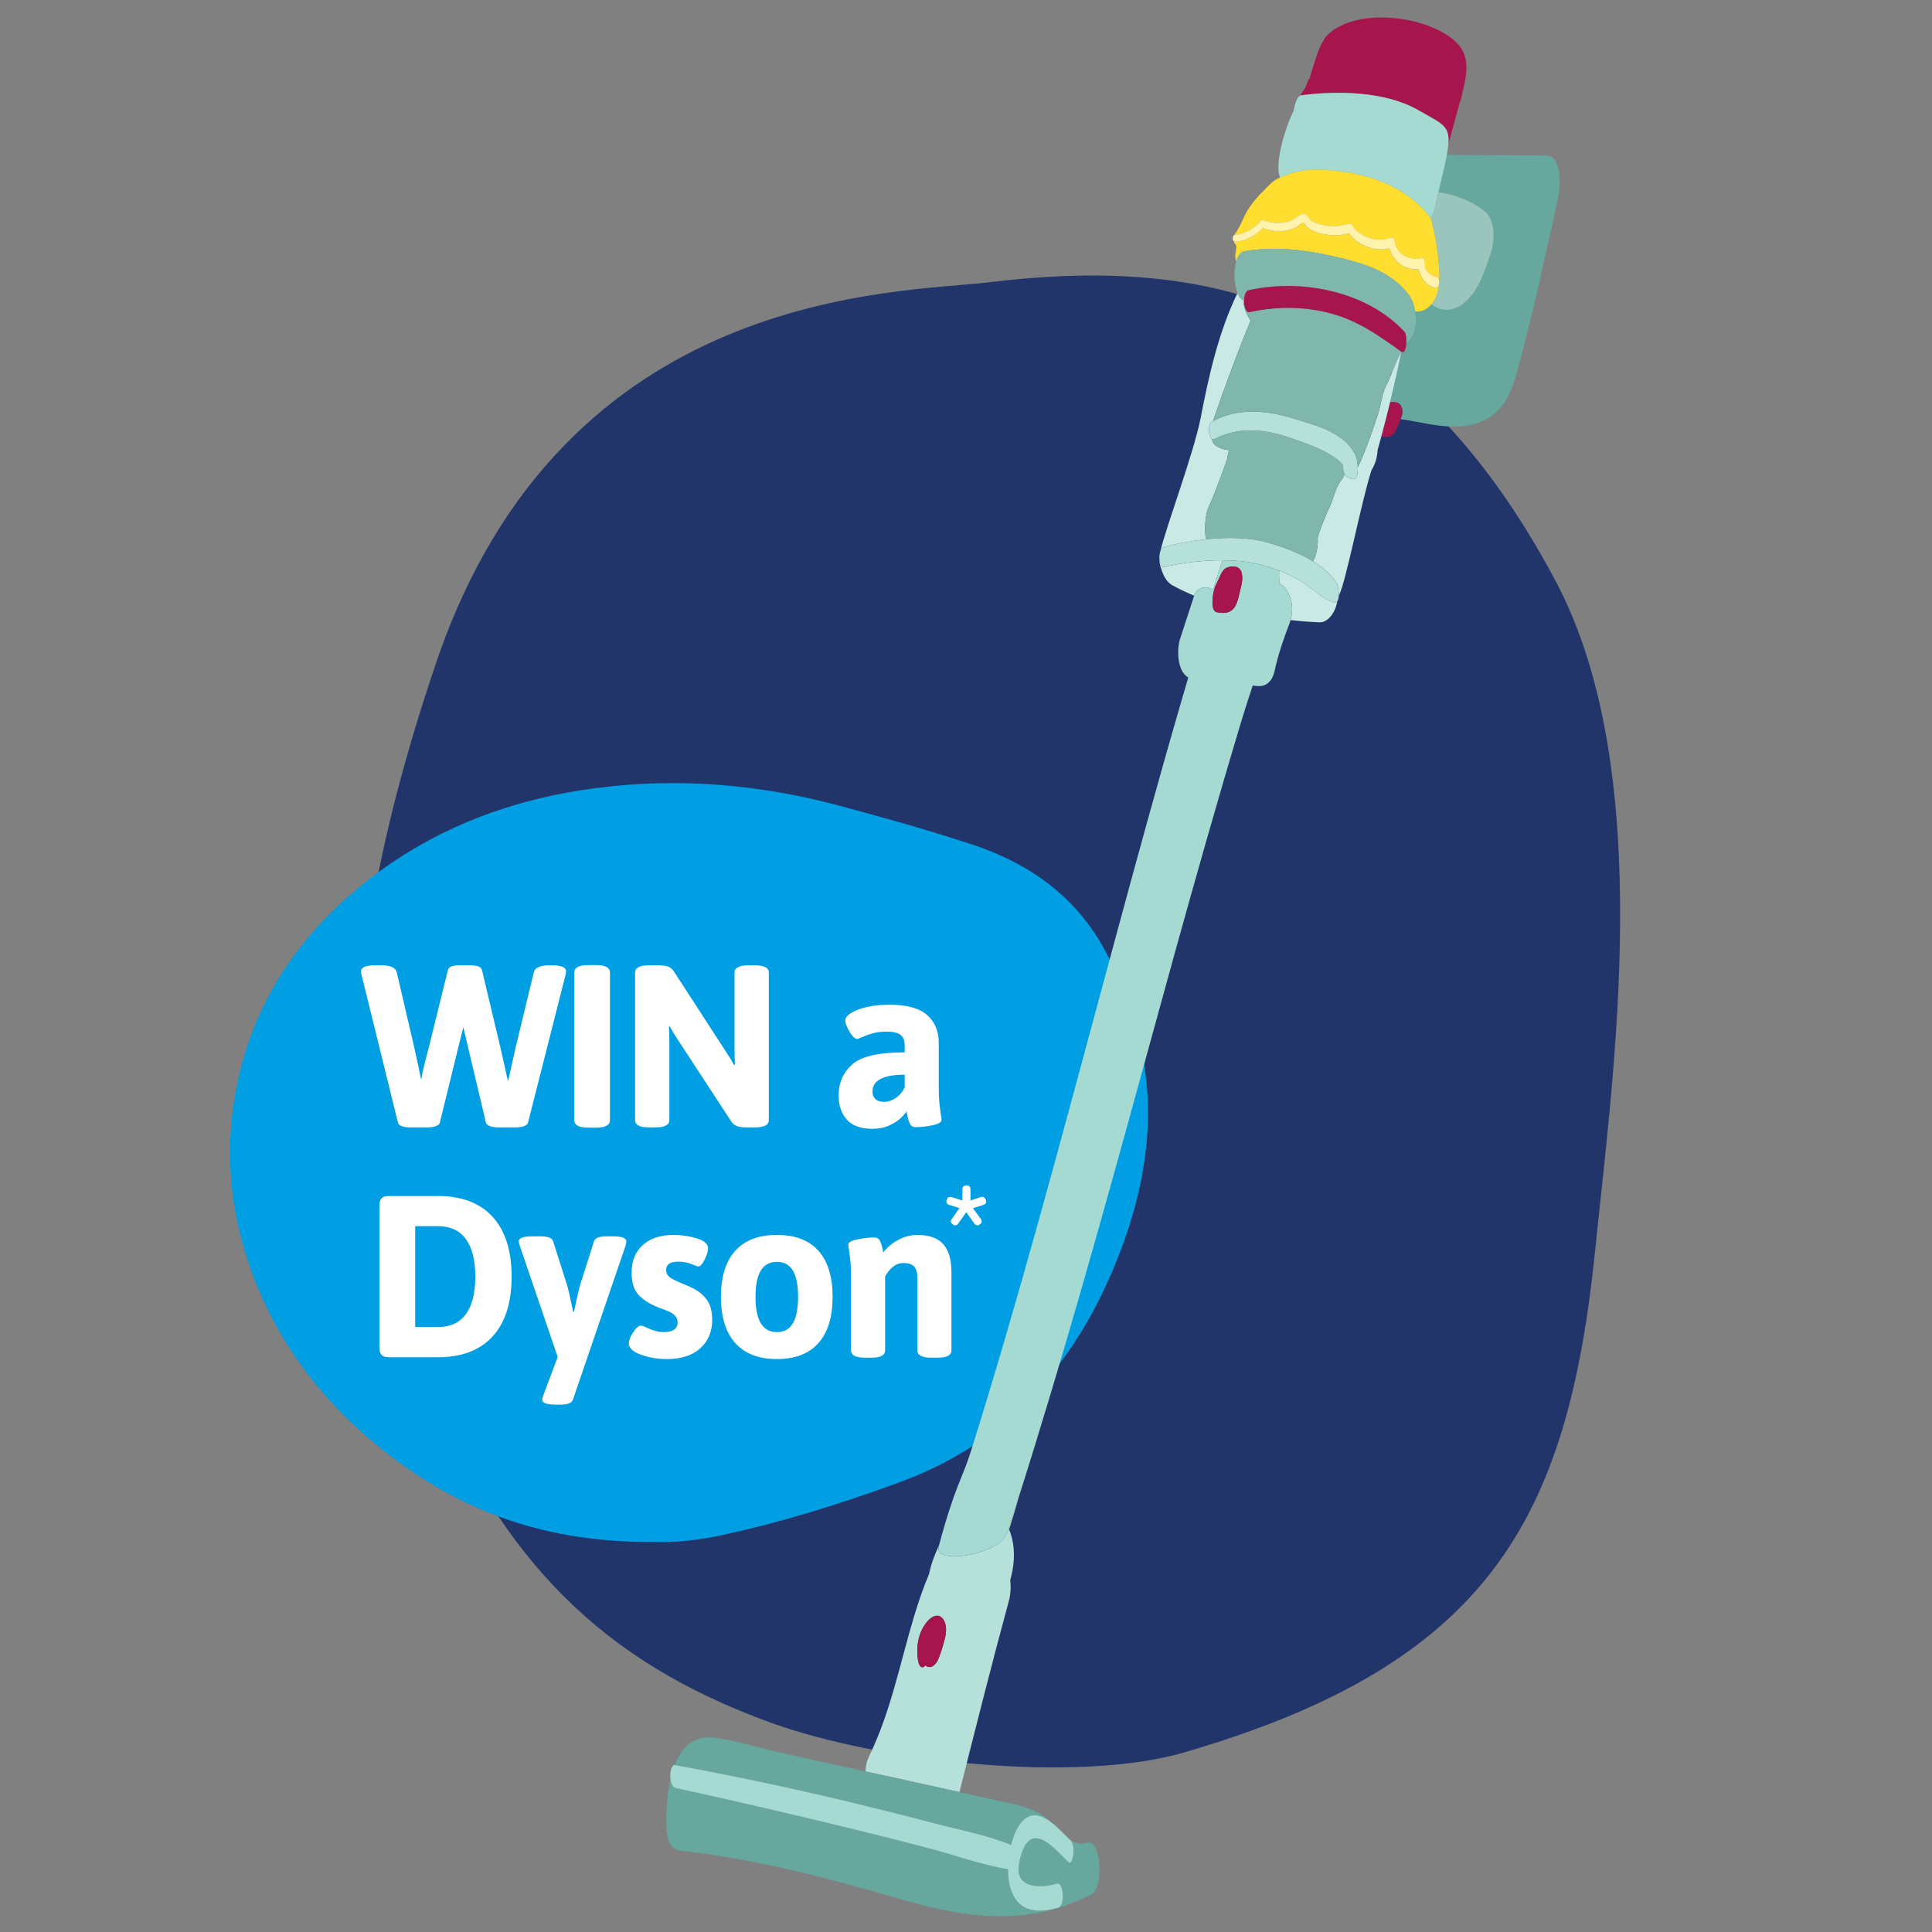 <svg version="1.1" xmlns="http://www.w3.org/2000/svg" xmlns:xlink="http://www.w3.org/1999/xlink" x="0px" y="0px"
	 viewBox="0 0 1000 1000" style="enable-background:new 0 0 1000 1000;" xml:space="preserve">
<rect x="0" y="0" width="1000" height="1000" fill="#808080" stroke="none"/>
<style type="text/css">
	.st0{fill:#22356B;}
	.st1{fill:#FFFFFF;}
	.st2{fill:#009EE3;}
	.st3{clip-path:url(#SVGID_00000119103067865001699490000007387332166576825270_);fill:#66A89D;}
	.st4{clip-path:url(#SVGID_00000119103067865001699490000007387332166576825270_);fill:#99C5BD;}
	.st5{clip-path:url(#SVGID_00000119103067865001699490000007387332166576825270_);fill:#A6164C;}
	.st6{clip-path:url(#SVGID_00000119103067865001699490000007387332166576825270_);fill:#A4DAD2;}
	.st7{clip-path:url(#SVGID_00000119103067865001699490000007387332166576825270_);fill:#FFDE2F;}
	.st8{clip-path:url(#SVGID_00000119103067865001699490000007387332166576825270_);fill:#FFF2AC;}
	.st9{clip-path:url(#SVGID_00000119103067865001699490000007387332166576825270_);fill:#C8E9E4;}
	.st10{clip-path:url(#SVGID_00000119103067865001699490000007387332166576825270_);fill:#B6E1DB;}
	.st11{clip-path:url(#SVGID_00000119103067865001699490000007387332166576825270_);fill:#80B7AD;}
	.st12{clip-path:url(#SVGID_00000066483581393375507450000003513470632165529750_);fill:#66A89D;}
	.st13{clip-path:url(#SVGID_00000066483581393375507450000003513470632165529750_);fill:#99C5BD;}
	.st14{clip-path:url(#SVGID_00000066483581393375507450000003513470632165529750_);fill:#A6164C;}
	.st15{clip-path:url(#SVGID_00000066483581393375507450000003513470632165529750_);fill:#A4DAD2;}
	.st16{clip-path:url(#SVGID_00000066483581393375507450000003513470632165529750_);fill:#FFDE2F;}
	.st17{clip-path:url(#SVGID_00000066483581393375507450000003513470632165529750_);fill:#FFF2AC;}
	.st18{clip-path:url(#SVGID_00000066483581393375507450000003513470632165529750_);fill:#C8E9E4;}
	.st19{clip-path:url(#SVGID_00000066483581393375507450000003513470632165529750_);fill:#B6E1DB;}
	.st20{clip-path:url(#SVGID_00000066483581393375507450000003513470632165529750_);fill:#80B7AD;}
</style>
<path class="st0" d="M225.91,342.57c-65.94,194.07-40.46,289.73-3.1,376.42c38.27,88.76,88,140.61,175.67,172.5
	c57.84,21.04,159.49,31.56,214.35,15.59c158.03-45.99,198.76-120.81,212.91-260.74c9.08-89.71,31.96-246.6-20.46-345.42
	C724.16,148,615.36,133.59,511.88,146.11C464.98,151.78,291.85,148.5,225.91,342.57"/>
<path class="st2" d="M338.52,798.12c-55.54,0.47-98-15.66-134.51-43.04c-40.23-30.17-66.16-67.59-78.38-111.26
	c-6.96-24.87-8.42-50.05-4.22-75.44c7.42-44.82,30.41-83.04,70.58-113.99c33.41-25.75,73.09-41.1,118.15-46.7
	c42.25-5.25,83.73-1.56,124.23,9.32c23.12,6.21,46.15,12.62,68.76,20.09c33.24,10.98,56.15,29.98,70.06,57.21
	c15.42,30.2,23.08,61.45,20.56,94.1c-2.08,27.01-10.16,53.07-21.94,78.33c-10.14,21.74-23.5,41.94-41.56,59.98
	c-17.73,17.72-39.31,31.24-64.67,40.52c-30.56,11.18-61.76,21-94.22,27.84C358.95,797.7,346.21,798.49,338.52,798.12"/>
<g>
	<path class="st1" d="M205.96,581.04l-18.83-76.51c-0.16-0.48-0.24-1.07-0.24-1.79c0-2.07,2.46-3.1,7.39-3.1h3.1
		c4.77,0,7.43,1.23,7.99,3.69l8.94,38.38l2.38,10.85c0.24,1.35,0.67,3.46,1.31,6.32c0.4-2.46,0.93-5.02,1.61-7.69
		c0.67-2.66,1.13-4.43,1.37-5.3c0.16-0.72,0.34-1.43,0.54-2.15c0.2-0.71,0.38-1.39,0.54-2.03l9.77-39.57
		c0.24-0.95,0.89-1.61,1.97-1.97c1.07-0.36,2.6-0.54,4.59-0.54h4.53c1.98,0,3.52,0.18,4.59,0.54c1.07,0.36,1.73,1.01,1.97,1.97
		l9.41,39.57c1.35,5.8,2.7,11.8,4.05,18l2.38-10.49l1.67-7.51l9.3-38.38c0.55-2.46,3.22-3.69,7.99-3.69h1.31
		c4.92,0,7.39,1.03,7.39,3.1c0,0.71-0.08,1.31-0.24,1.79l-19.43,76.51c-0.16,0.79-0.85,1.41-2.08,1.85
		c-1.23,0.44-2.72,0.66-4.47,0.66h-8.7c-1.75,0-3.24-0.22-4.47-0.66c-1.23-0.44-1.93-1.05-2.09-1.85l-9.77-41.24l-1.91-8.1
		l-2.03,8.1l-10.13,41.24c-0.16,0.79-0.85,1.41-2.09,1.85c-1.23,0.44-2.72,0.66-4.47,0.66h-8.58
		C208.62,583.54,206.44,582.71,205.96,581.04z"/>
	<path class="st1" d="M297.25,579.73v-76.27c0-2.62,2.38-3.93,7.15-3.93h4.17c4.77,0,7.15,1.31,7.15,3.93v76.27
		c0,2.62-2.38,3.93-7.15,3.93h-4.17C299.63,583.66,297.25,582.35,297.25,579.73z"/>
	<path class="st1" d="M328.71,579.73v-76.27c0-2.54,2.38-3.81,7.15-3.81h5.12c1.91,0,3.5,0.22,4.77,0.66
		c1.27,0.44,2.3,1.29,3.1,2.56l26.81,41.35c1.59,2.31,3.02,4.65,4.29,7.03l0.48-0.12c-0.16-1.83-0.24-4.53-0.24-8.1v-39.57
		c0-2.54,2.38-3.81,7.15-3.81h3.46c4.77,0,7.15,1.27,7.15,3.81v76.27c0,2.54-2.38,3.81-7.15,3.81h-4.53c-1.91,0-3.5-0.22-4.77-0.66
		c-1.27-0.44-2.3-1.29-3.1-2.56L351,538.38c-1.59-2.3-3.02-4.65-4.29-7.03l-0.48,0.12c0.16,1.83,0.24,4.53,0.24,8.1v40.16
		c0,2.54-2.38,3.81-7.15,3.81h-3.46C331.1,583.54,328.71,582.27,328.71,579.73z"/>
	<path class="st1" d="M438.29,579.49c-2.82-3.18-4.23-7.39-4.23-12.63c0-6.36,2.32-11.64,6.97-15.85
		c4.65-4.21,13.72-6.32,27.23-6.32v-3.93c0-2.3-0.74-4.01-2.21-5.12c-1.47-1.11-3.83-1.67-7.09-1.67c-2.7,0-5.07,0.28-7.09,0.83
		c-2.03,0.56-3.83,1.19-5.42,1.91c-1.59,0.71-2.5,1.07-2.74,1.07c-0.8,0-1.67-0.6-2.62-1.79c-0.95-1.19-1.79-2.56-2.5-4.11
		c-0.71-1.55-1.07-2.76-1.07-3.63c0-1.35,0.99-2.66,2.98-3.93c1.98-1.27,4.73-2.3,8.22-3.1c3.5-0.79,7.35-1.19,11.56-1.19
		c8.98,0,15.49,1.77,19.54,5.3c4.05,3.54,6.08,8.4,6.08,14.6v22.41c0,3.66,0.1,6.44,0.3,8.34c0.2,1.91,0.46,4.01,0.77,6.32
		c0.24,1.03,0.36,1.91,0.36,2.62c0,1.27-1.61,2.22-4.83,2.86c-3.22,0.64-6.06,0.95-8.52,0.95c-1.43,0-2.42-0.58-2.98-1.73
		c-0.56-1.15-0.97-2.4-1.25-3.75c-0.28-1.35-0.46-2.26-0.54-2.74c-0.48,0.88-1.43,2.01-2.86,3.4c-1.43,1.39-3.42,2.68-5.96,3.87
		c-2.54,1.19-5.44,1.79-8.7,1.79C445.58,584.26,441.11,582.67,438.29,579.49z M463.86,568.17c1.98-1.43,3.46-3.22,4.41-5.36v-6.55
		c-11.12,0-16.68,2.94-16.68,8.82c0,1.59,0.52,2.86,1.55,3.81c1.03,0.95,2.5,1.43,4.41,1.43
		C459.77,570.32,461.87,569.6,463.86,568.17z"/>
	<path class="st1" d="M197.56,701.35c-0.76-0.75-1.13-1.97-1.13-3.64v-73.89c0-1.67,0.38-2.88,1.13-3.63
		c0.75-0.75,1.97-1.13,3.63-1.13h25.5c12.31,0,21.75,3.6,28.3,10.79c6.55,7.19,9.83,17.5,9.83,30.93c0,13.43-3.28,23.74-9.83,30.93
		c-6.55,7.19-15.99,10.79-28.3,10.79h-25.5C199.52,702.48,198.31,702.11,197.56,701.35z M226.7,686.87c6.36,0,11.16-2.22,14.42-6.67
		c3.26-4.45,4.89-10.92,4.89-19.43c0-8.5-1.63-14.98-4.89-19.43c-3.26-4.45-8.06-6.67-14.42-6.67h-11.8v52.2H226.7z"/>
	<path class="st1" d="M324.18,642.54c0,0.56-0.12,1.27-0.36,2.15l-27.29,79.85c-0.56,1.67-2.78,2.5-6.67,2.5h-2.03
		c-4.77,0-7.15-0.83-7.15-2.5c0-0.71,0.16-1.43,0.48-2.14l7.51-20.02L269,644.68c-0.32-1.11-0.48-1.83-0.48-2.15
		c0-1.75,2.42-2.62,7.27-2.62h3.81c3.89,0,6.12,0.83,6.67,2.5l7.03,22.05c0.72,2.22,1.83,7.03,3.34,14.42h0.48
		c1.59-7.63,2.7-12.43,3.34-14.42l7.03-22.05c0.55-1.67,2.78-2.5,6.67-2.5h2.86C321.8,639.92,324.18,640.79,324.18,642.54z"/>
	<path class="st1" d="M331.69,701.17c-4.13-1.51-6.2-3.46-6.2-5.84c0-1.59,0.75-3.52,2.26-5.78c1.51-2.26,2.86-3.4,4.05-3.4
		c0.63,0,1.51,0.32,2.62,0.95c1.67,0.71,3.2,1.29,4.59,1.73c1.39,0.44,3,0.66,4.83,0.66c2.22,0,3.93-0.44,5.12-1.31
		c1.19-0.87,1.79-2.1,1.79-3.69c0-1.43-0.44-2.58-1.31-3.46c-0.88-0.87-1.83-1.55-2.86-2.03c-1.03-0.48-3.06-1.27-6.08-2.38
		c-4.05-1.59-7.33-3.65-9.83-6.2c-2.5-2.54-3.75-6.44-3.75-11.68c0-6.12,1.95-10.91,5.84-14.36c3.89-3.46,9.18-5.18,15.85-5.18
		c4.21,0,8.24,0.6,12.1,1.79c3.85,1.19,5.78,2.9,5.78,5.12c0,1.51-0.6,3.46-1.79,5.84c-1.19,2.38-2.3,3.58-3.34,3.58
		c-0.32,0-1.47-0.42-3.46-1.25c-1.99-0.83-4.25-1.25-6.79-1.25c-4.21,0-6.32,1.39-6.32,4.17c0,1.75,0.7,3.1,2.09,4.05
		c1.39,0.95,3.55,2.03,6.5,3.22c0.48,0.24,1.23,0.56,2.26,0.95c1.03,0.4,1.91,0.79,2.62,1.19c3.18,1.51,5.7,3.56,7.57,6.14
		c1.87,2.58,2.8,6.02,2.8,10.31c0,6.2-2.07,11.14-6.2,14.84c-4.13,3.7-9.85,5.54-17.16,5.54
		C340.35,703.44,335.82,702.68,331.69,701.17z"/>
	<path class="st1" d="M380.55,695.16c-4.93-5.52-7.39-13.49-7.39-23.9c0-10.41,2.46-18.35,7.39-23.84
		c4.92-5.48,12.12-8.22,21.57-8.22s16.63,2.74,21.51,8.22c4.89,5.48,7.33,13.43,7.33,23.84c0,10.41-2.44,18.37-7.33,23.9
		c-4.89,5.52-12.06,8.28-21.51,8.28S385.48,700.68,380.55,695.16z M410.41,684.91c1.79-3.06,2.68-7.61,2.68-13.65
		c0-6.04-0.89-10.57-2.68-13.59c-1.79-3.02-4.55-4.53-8.28-4.53s-6.52,1.51-8.34,4.53c-1.83,3.02-2.74,7.55-2.74,13.59
		c0,12.16,3.69,18.23,11.08,18.23C405.86,689.49,408.62,687.96,410.41,684.91z"/>
	<path class="st1" d="M440.5,698.91v-37.78c0-3.5-0.1-6.18-0.3-8.04c-0.2-1.87-0.46-3.95-0.77-6.26c-0.24-1.11-0.36-1.95-0.36-2.5
		c0-1.27,1.61-2.22,4.83-2.86c3.22-0.63,6.06-0.95,8.52-0.95c1.43,0,2.42,0.54,2.98,1.61c0.55,1.07,0.97,2.25,1.25,3.52
		c0.28,1.27,0.46,2.15,0.54,2.62c1.91-2.54,4.45-4.69,7.63-6.44c3.18-1.75,6.55-2.62,10.13-2.62c5.96,0,10.37,1.57,13.23,4.71
		c2.86,3.14,4.29,8,4.29,14.6v40.4c0,2.54-2.38,3.81-7.15,3.81h-3.34c-4.77,0-7.15-1.27-7.15-3.81v-37.78
		c0-2.46-0.56-4.31-1.67-5.54c-1.11-1.23-2.94-1.85-5.48-1.85c-2.14,0-4.03,0.7-5.66,2.09c-1.63,1.39-2.92,3-3.87,4.83v38.26
		c0,2.54-2.38,3.81-7.15,3.81h-3.34C442.88,702.72,440.5,701.45,440.5,698.91z"/>
	<path class="st1" d="M492.89,633.55c-0.53-0.46-0.8-0.9-0.8-1.32c0-0.46,0.21-0.93,0.62-1.39l3.89-5.49l-5.21-1.67
		c-1.02-0.32-1.53-0.86-1.53-1.6c0-0.6,0.16-1.18,0.49-1.74c0.32-0.56,0.81-0.83,1.46-0.83c0.42,0,0.74,0.05,0.97,0.14l5.35,1.74
		v-5.7c0-0.74,0.16-1.27,0.49-1.6s0.86-0.49,1.6-0.49c0.74,0,1.27,0.16,1.6,0.49c0.32,0.32,0.49,0.86,0.49,1.6v5.7l5.21-1.74
		c0.23-0.09,0.53-0.14,0.9-0.14c0.51,0,0.97,0.23,1.39,0.7c0.42,0.46,0.62,1.09,0.62,1.88c0,0.42-0.12,0.74-0.35,0.97
		c-0.23,0.23-0.62,0.44-1.18,0.62l-5.28,1.67l3.96,5.49c0.37,0.42,0.56,0.88,0.56,1.39c0,0.42-0.27,0.86-0.8,1.32
		c-0.53,0.46-1.03,0.7-1.49,0.7c-0.56,0-1.09-0.35-1.6-1.04l-4.1-5.77l-4.1,5.77c-0.51,0.69-1.04,1.04-1.6,1.04
		C493.94,634.24,493.42,634.01,492.89,633.55z"/>
</g>
<g>
	<defs>
		<rect id="SVGID_000001241245705808348320100000150679271343746981711210221156_" x="344.68" y="2.91" width="463.79" height="994.19"/>
	</defs>
	<clipPath id="SVGID_000001680914374846869478000000086281336518297396641210221156_">
		<use xlink:href="#SVGID_000001241245705808348320100000150679271343746981711210221156_"  style="overflow:visible;"/>
	</clipPath>
	<path style="clip-path:url(#SVGID_000001680914374846869478000000086281336518297396641210221156_);fill:#66A89D;" d="M800.76,80.5
		c-17.29-0.13-34.58-0.18-51.87-0.31c-0.88,4.72-2.37,10.9-4.37,19.27c8.56,1.2,16.83,4.39,23.71,9.65
		c6.2,4.75,5.41,16.2,3.18,22.69c-3.24,9.43-7.49,23.07-17.57,27.44c-5.02,2.18-9.43,1.05-12.95-1.7c-1.85,2.17-4.35,3.72-7.29,3.71
		c-0.4,0-0.77-0.08-1.15-0.12c0.88,5.29,0.33,11.24-2.53,14.36c-0.74,0.81-1.41,1.65-2.04,2.5c-0.2,2.74-1,5.07-2.52,4.04
		c-1.81,8.76-3.74,17.46-5.83,26.11c1.44-0.02,2.77,0.09,3.04,0.14c2.85,0.49,3.71,3.84,3.17,6.32c-0.04,0.17-0.34,1.1-0.78,2.33
		c13.38,1.84,26.85,6.53,40.15,1.93c11.25-3.89,16.38-13.29,19.47-24.21c8.67-30.58,15.08-61.94,22.05-92.93
		C807.62,97.34,808.47,80.56,800.76,80.5"/>
	<path style="clip-path:url(#SVGID_000001680914374846869478000000086281336518297396641210221156_);fill:#99C5BD;" d="M740.4,112.88
		c0.2,0.37,0.35,0.78,0.44,1.22c0.06,0.13,0.11,0.27,0.15,0.41c1.74,6.65,2.97,13.41,3.57,20.26c0.53,6.04,1.14,12.7-1.12,18.49
		c-0.59,1.51-1.45,3-2.54,4.28c3.52,2.75,7.93,3.88,12.95,1.7c10.08-4.38,14.33-18.02,17.57-27.44c2.23-6.48,3.02-17.93-3.18-22.69
		c-6.87-5.27-15.15-8.45-23.71-9.66c-0.32,1.33-0.65,2.7-0.99,4.14C743.17,105.17,742.43,110.61,740.4,112.88"/>
	<path style="clip-path:url(#SVGID_000001680914374846869478000000086281336518297396641210221156_);fill:#A6164C;" d="M722.57,208.28
		c-0.27-0.05-1.6-0.15-3.04-0.14c-1.42,5.86-2.93,11.71-4.53,17.54c2.12,0.93,4.74,0.57,6.41-1.09c1.03-1.02,2.61-5.04,3.55-7.67
		c0.44-1.23,0.74-2.16,0.78-2.33C726.28,212.12,725.42,208.77,722.57,208.28"/>
	<path style="clip-path:url(#SVGID_000001680914374846869478000000086281336518297396641210221156_);fill:#A6164C;" d="M734.31,57.12
		c11.9,6.88,16.2,7.77,15.38,17.57c1.96-7.15,3.9-14.31,5.81-21.47c0.68-1.13,1.38-4.85,1.4-5.25c2.3-8.82,4.28-18.74-2.86-25.8
		c-14.6-14.46-54.08-19.25-68.24-2.63c-0.24,0.28-0.42,0.7-0.56,1.19c-2.11,2.91-3.32,6.82-4.68,11.01
		c-0.96,2.96-1.87,5.93-2.75,8.91c-1.04,0.87-1.36,3.17-2.07,4.46c-1.04,1.92-1.65,2.18-2.66,4.38c0.19-0.08,0.37-0.18,0.58-0.2
		C692.66,46.89,717.23,47.24,734.31,57.12"/>
	<path style="clip-path:url(#SVGID_000001680914374846869478000000086281336518297396641210221156_);fill:#A4DAD2;" d="M698.77,89.51
		c15.88,2.74,31.47,9.88,41.4,22.95c0.09,0.12,0.14,0.29,0.22,0.43c2.03-2.27,2.77-7.71,3.14-9.27c0.34-1.44,0.67-2.81,0.99-4.14
		c2-8.37,3.49-14.56,4.36-19.27c0.39-2.11,0.66-3.93,0.79-5.51c0.83-9.79-3.48-10.69-15.38-17.57
		c-17.08-9.88-41.65-10.22-60.65-7.84c-0.21,0.03-0.39,0.12-0.58,0.2c-2.07,0.89-2.88,4.9-3.6,8.15
		c-1.14,1.53-10.55,24.54-6.94,34.32c3.22-1.39,6.81-2.69,10.2-3.35C681.05,86.96,690.5,88.08,698.77,89.51"/>
	<path style="clip-path:url(#SVGID_000001680914374846869478000000086281336518297396641210221156_);fill:#FFDE2F;" d="M644.41,129.98
		c17.14-2.86,33.95-0.31,50.67,3.83c13.33,3.3,25.83,7.62,34.28,19.03c1.44,1.95,2.54,4.99,3.09,8.29c0.38,0.04,0.76,0.12,1.15,0.12
		c2.94,0.02,5.44-1.54,7.29-3.71c1.09-1.28,1.95-2.76,2.54-4.28c2.26-5.79,1.65-12.44,1.12-18.49c-0.6-6.85-1.82-13.61-3.57-20.26
		c-0.04-0.14-0.09-0.28-0.15-0.41c-0.09-0.44-0.24-0.85-0.44-1.22c-0.08-0.14-0.13-0.3-0.22-0.43
		c-9.94-13.07-25.53-20.21-41.4-22.95c-8.27-1.42-17.73-2.55-26.04-0.93c-3.38,0.66-6.98,1.96-10.2,3.36
		c-0.26,0.11-0.54,0.22-0.8,0.34c-3.17,1.41-5.36,4.17-7.79,6.55c-2.99,2.93-5.71,6.09-7.95,9.64c-2.59,4.1-3.91,8.93-6.88,12.78
		c-0.09,0.12-0.17,0.27-0.24,0.43c0.1-0.04,0.18-0.1,0.29-0.1c4.95-0.34,10.51-3.59,13.6-7.4c0.22-0.27,0.7-0.35,1-0.23
		c4.31,1.74,9.1,2.05,13.54,0.57c2.02-0.68,3.32-1.84,5.07-2.95c0.96-0.61,1.98-1.16,3.13-0.71c1.26,0.49,1.61,1.85,2.48,2.73
		c1.51,1.54,4.47,2.31,6.49,2.82c4.58,1.17,9.19,0.74,13.68-0.59c0.63-0.19,1.21,0.01,1.57,0.59c4.14,6.52,12.83,9.18,20.05,6.71
		c1.12-0.38,1.99,0.74,2.13,1.76c0.96,6.9,7.43,10.05,13.85,8.77c1.65-0.33,1.89,2.57,1.83,3.45c-0.22,3.22,3.07,5.57,5.82,6.25
		c2.35,0.59,1.85,6.41-0.88,5.62c-4.48-1.29-7.38-5.19-8.23-9.58c-7.06,0.67-13.25-4.06-15.15-10.83
		c-7.91,1.88-16.02-1.33-20.95-7.78c-4,1.22-8.2,1.32-12.32,0.57c-3.6-0.66-8.03-1.89-10.27-4.97c-0.71-0.98-0.78-1.26-1.98-0.69
		c-0.81,0.39-1.51,1.17-2.27,1.66c-1.57,1-3.41,1.53-5.22,1.91c-4.19,0.86-8.46,0.38-12.4-1.2c-3.51,3.85-9.34,6.9-14.49,7.14
		c-0.23,0.01-0.43-0.07-0.59-0.2c0.17,0.65,0.46,1.21,0.89,1.54c0.95,0.72-0.23,4.62-0.18,5.88c0.04,0.95,0.16,2.01,0.45,3.01
		C640.68,132.51,642.18,130.35,644.41,129.98"/>
	<path style="clip-path:url(#SVGID_000001680914374846869478000000086281336518297396641210221156_);fill:#FFF2AC;" d="M639.26,125.17
		c5.15-0.24,10.99-3.29,14.49-7.14c3.94,1.59,8.21,2.07,12.39,1.2c1.81-0.37,3.65-0.91,5.22-1.91c0.76-0.49,1.45-1.27,2.27-1.66
		c1.2-0.57,1.27-0.29,1.98,0.69c2.24,3.08,6.67,4.31,10.27,4.97c4.12,0.75,8.33,0.65,12.33-0.57c4.93,6.45,13.04,9.65,20.95,7.77
		c1.9,6.77,8.09,11.5,15.16,10.83c0.86,4.39,3.75,8.29,8.23,9.58c2.72,0.79,3.23-5.04,0.88-5.62c-2.75-0.68-6.04-3.03-5.82-6.25
		c0.06-0.88-0.19-3.78-1.83-3.45c-6.42,1.28-12.88-1.87-13.85-8.77c-0.14-1.02-1.01-2.14-2.13-1.76
		c-7.22,2.47-15.91-0.19-20.05-6.71c-0.36-0.57-0.94-0.78-1.57-0.59c-4.49,1.33-9.1,1.76-13.68,0.59c-2.03-0.52-4.98-1.29-6.49-2.82
		c-0.87-0.88-1.21-2.24-2.48-2.73c-1.16-0.45-2.18,0.1-3.13,0.71c-1.75,1.11-3.05,2.27-5.07,2.95c-4.44,1.48-9.22,1.17-13.54-0.57
		c-0.3-0.12-0.79-0.04-1,0.23c-3.09,3.81-8.65,7.06-13.6,7.4c-0.11,0.01-0.19,0.07-0.29,0.1c-1.07,0.44-1.12,2.65-0.22,3.31
		C638.84,125.1,639.03,125.18,639.26,125.17"/>
	<path style="clip-path:url(#SVGID_000001680914374846869478000000086281336518297396641210221156_);fill:#C8E9E4;" d="M602.69,283.04
		c6.41-1.66,13.88-3.08,21.52-3.89c-1.02-6.03-0.11-13.55,1.24-16.27c2.11-4.25,10.2-25.82,9.79-25.72c-0.15,0.04,1-4.23,0.85-4.22
		c-2.09,0-7.21-1.46-8.35-4.17c-0.24-0.57-0.41-1.1-0.57-1.62c-1.69-1.46-2.01-7.77,0-8.87c0.23-0.13,0.47-0.23,0.7-0.36
		c0.32-0.92,0.66-1.88,1.03-2.95c5.72-16.53,11.79-32.94,18.43-49.12c-0.3-0.48-0.62-0.93-0.92-1.41c-1.64-2.72-2.63-5.92-2.97-9.18
		c-1.18-0.52-2.16-1.84-2.89-3.62c-9.84,20.22-14.86,42.8-19.08,64.61c-3.55,18.32-17.82,56.06-20.81,68.88
		C601.09,284.09,601.75,283.29,602.69,283.04"/>
	<path style="clip-path:url(#SVGID_000001680914374846869478000000086281336518297396641210221156_);fill:#C8E9E4;" d="M627.95,305.31
		c1.51-5.15,3.1-10.26,4.84-15.29c-10.47-0.04-21.51,1.34-30.1,3.46c-1.49,0.37-2.43-1.85-2.57-4.34c-0.03,1.74,0.24,3.51,0.86,5.01
		c1.07,3.92,3.06,7.3,5.95,8.86c3.65,1.97,7.38,3.73,11.16,5.36C619.64,303.75,624.45,303.01,627.95,305.31"/>
	<path style="clip-path:url(#SVGID_000001680914374846869478000000086281336518297396641210221156_);fill:#C8E9E4;" d="M690.28,311.74
		c-6.28-1.9-12.09-8.38-18.05-11.65c-3.18-1.74-6.47-3.27-9.83-4.6c0.07,2.18,0.02,4.36-0.11,6.5c0.78,0.45,1.55,1.05,2.31,1.83
		c4.2,4.38,5.05,11.44,3.39,17.15c4.96,0.55,9.93,0.93,14.92,1.15c5.03,0.23,8.67-6.42,9.22-10.8
		C691.69,311.8,691.1,311.99,690.28,311.74"/>
	<path style="clip-path:url(#SVGID_000001680914374846869478000000086281336518297396641210221156_);fill:#C8E9E4;" d="M719.53,208.15
		c2.09-8.65,4.02-17.35,5.83-26.11c-0.01-0.01-0.01-0.01-0.02-0.01c-3.03,5.5-4.84,11.58-7.85,17.53
		c-2.1,4.16-2.82,10.15-4.17,14.61c-0.56,1.94-6.79,20.41-10.55,27.72c0.11,3.42-0.49,7-3.25,5.88c-0.78-0.32-1.57-0.63-2.35-0.95
		c-0.56-0.23-0.99-0.75-1.31-1.45c-0.3,1.07-0.68,1.97-1.18,2.6c-3.76,4.72-3.88,8.71-6.4,14.2c-1.06,2.31-6.48,14.73-6.26,16.7
		c0.28,2.52-0.32,7.96-2.41,11.66c5.02,3.09,9.4,6.83,12.25,11.4c0.54,0.87,1.22,3.9,1.13,6.4c3.63-6.83,11.56-48.44,16.84-64.8
		c0.24-0.45,0.48-0.9,0.73-1.35c1.47-2.74,2.33-5.99,2.49-9.27c0.69-2.4,1.32-4.81,1.98-7.21
		C716.59,219.86,718.11,214.01,719.53,208.15"/>
	<path style="clip-path:url(#SVGID_000001680914374846869478000000086281336518297396641210221156_);fill:#B6E1DB;" d="M485.8,800.68
		c0.07-0.27,0.14-0.53,0.21-0.79c-2.2,4.71-4.06,9.59-5.14,14.84c-2.98,7.05-5.45,14.31-7.68,21.69
		c-7.4,24.5-12.09,49.65-23.44,72.79c-1.06,2.16-1.64,4.85-1.82,7.66c16.23,3.56,32.48,7.07,48.69,10.7
		c8.34-33.13,16.69-66.28,25.65-99.25c0.7-2.56,1.09-6.68,0.62-10.45c0.49-1.8,0.89-3.49,1.17-4.98c1.31-7.14,1.01-14.72-1.75-21.22
		c1.05-3.22,3.53-11.25,4.73-16.01c-1.85,5.81-3.68,11.63-5.56,17.43C517.7,804.79,483.28,810.16,485.8,800.68 M489.15,847.69
		c-0.93,3.59-2.01,7.46-3.42,10.89c-0.95,2.31-3.18,5.31-6.04,3.92c-0.29-0.14-0.52-0.35-0.77-0.55c-0.22,0.38-0.49,0.7-0.85,0.87
		c-1.95,0.9-2.73-2.29-2.93-3.62c-1.09-7.19,0.28-15.24,5.49-20.63c1.97-2.03,4.99-3.5,7.23-0.88
		C490.05,840.22,489.93,844.66,489.15,847.69"/>
	<path style="clip-path:url(#SVGID_000001680914374846869478000000086281336518297396641210221156_);fill:#A4DAD2;" d="M664.59,303.84
		c-0.76-0.79-1.53-1.39-2.31-1.83c0.13-2.14,0.18-4.32,0.11-6.5c-3.75-1.48-7.6-2.72-11.54-3.65c-5.33-1.26-11.59-1.82-18.06-1.84
		c-1.74,5.03-3.34,10.14-4.84,15.29c-3.5-2.29-8.31-1.56-9.86,3.06c-0.01,0.02-0.02,0.04-0.03,0.06
		c-2.43,7.44-4.86,14.89-7.28,22.33c-1.65,5.07-1.69,16.55,4.26,19.9c-4.31,14.71-8.56,29.43-12.72,44.18
		c-11.35,40.23-22.25,80.6-33.14,120.96c-21.32,78.96-42.36,158.08-66.88,236.12c-4.1,13.04-8.07,17.4-16.28,47.98
		c-0.07,0.27-0.14,0.52-0.21,0.79c-2.53,9.49,31.89,4.11,35.69-7.58c1.89-5.8,3.71-11.62,5.56-17.43
		c23.5-73.88,44.24-148.56,64.75-223.32c10.85-39.56,21.7-79.12,32.98-118.56c5.78-20.22,11.67-40.4,17.73-60.54
		c1.85-6.13,3.86-12.27,5.88-18.42c0.81,0.08,1.62,0.18,2.44,0.26c4.92,0.49,7.84-3.05,8.83-7.6c1.89-8.66,4.66-16.77,7.85-25.02
		c0.18-0.47,0.32-0.98,0.46-1.48C669.64,315.28,668.79,308.22,664.59,303.84 M629.83,301.83c2.09-4.17,2.74-7.62,6.26-8.35
		c0,0,5.48-1.59,6.6,3.06c0.74,3.08,0.01,5.87-0.74,8.85c-0.61,2.41-1.05,4.97-2.03,7.27c-1.91,4.51-5.78,5.23-10.19,4.22
		c-1.81-0.41-2.1-3.09-2.15-4.61C627.48,308.97,628.22,304.64,629.83,301.83"/>
	<path style="clip-path:url(#SVGID_000001680914374846869478000000086281336518297396641210221156_);fill:#66A89D;" d="M553.1,963.88
		c-4.11-3.63-11.15-12.57-17.28-12.4c-5.61,0.16-7.85,9.49-8.49,13.8c-1.83,12.32,11.14,12.14,19.89,9.69
		c3.09-0.86,4.42,11.4,0.31,12.52c-7.8,2.12-16.86,2.9-21.94-4.6c-2.94-4.36-3.89-10.08-3.86-15.42
		c-13.76-2.16-27.59-7.32-41.03-10.84c-14.46-3.79-28.95-7.45-43.47-10.96c-29.11-7.04-58.3-13.81-87.55-20.2
		c-1.5-0.33-2.34-2.27-2.64-4.49c-1.58,7.04-2.03,14.44-2.19,19.94c-0.02,0.72,0.02,1.73,0.14,2.87c-0.31,6.85,1.43,13.48,6.9,14.08
		c39.77,4.4,76.97,14.27,115.25,25.43c33.82,9.86,65.75,13.81,97.99-2.89c6.16-3.19,4.88-28.56-2.23-26.62
		c-3.48,0.95-6.35,0.23-8.92-1.31c0.07,0.06,0.14,0.13,0.2,0.19C556.89,955.1,555.37,965.88,553.1,963.88"/>
	<path style="clip-path:url(#SVGID_000001680914374846869478000000086281336518297396641210221156_);fill:#66A89D;" d="M439.13,914.94
		l-35.75-7.88c-11.14-2.46-22.61-6.35-33.95-7.62c-10.77-1.2-16.8,5.39-20.2,14.15c0.05,0,0.1-0.02,0.15-0.01
		c30,5.55,59.82,11.77,89.49,18.91c15.18,3.65,30.33,7.46,45.43,11.42c12.88,3.37,26.71,5.93,39.03,11.05
		c1.42-5.77,3.94-11.7,8.15-14.22c4.04-2.42,8.37-0.67,12.34,2.28c-1.23-1.2-2.49-2.3-3.83-3.18c-7.87-5.16-18.4-6.59-27.4-8.66
		c-5.32-1.22-10.64-2.42-15.97-3.61c-16.22-3.62-32.46-7.14-48.69-10.7C445,916.23,442.06,915.59,439.13,914.94"/>
	<path style="clip-path:url(#SVGID_000001680914374846869478000000086281336518297396641210221156_);fill:#80B7AD;" d="M643.45,155.26
		c0.34,3.26,1.33,6.46,2.97,9.18c0.29,0.48,0.62,0.94,0.92,1.41c-6.64,16.18-12.71,32.59-18.43,49.12
		c-0.37,1.07-0.72,2.02-1.03,2.94c13.23-6.94,27.4-5.62,41.4-1.37c11.71,3.55,27.89,7.49,32.77,20.15c0.27,0.7,0.65,2.91,0.72,5.18
		c3.76-7.31,9.99-25.78,10.55-27.72c1.35-4.46,2.07-10.45,4.17-14.61c3.01-5.95,4.82-12.03,7.85-17.53c-0.01,0-0.01,0-0.02-0.01
		c-12.22-8.72-23.1-16.51-38.02-20.19c-13.41-3.31-27.18-3.23-40.64-0.28c-3.01,0.66-3.97-10.52-0.28-11.35
		c27.2-6.05,60.93,0.45,80.57,21.53c0.78,0.84,1.11,3.72,0.92,6.27c0.63-0.85,1.3-1.69,2.04-2.5c2.86-3.12,3.41-9.07,2.53-14.36
		c-0.55-3.29-1.64-6.34-3.09-8.29c-8.46-11.42-20.95-15.73-34.28-19.03c-16.72-4.14-33.53-6.69-50.67-3.83
		c-2.24,0.37-3.73,2.53-4.59,5.43c-1.44,4.89-1.06,11.91,0.73,16.23C641.29,153.42,642.27,154.74,643.45,155.26"/>
	<path style="clip-path:url(#SVGID_000001680914374846869478000000086281336518297396641210221156_);fill:#80B7AD;" d="M695.23,240.69
		c-6.38-7.38-21.23-11.91-28.68-14.45c-12.68-4.33-25.92-5.3-38.07,1.07c-0.5,0.26-0.94,0.17-1.31-0.16
		c0.16,0.52,0.33,1.05,0.57,1.62c1.14,2.72,6.26,4.17,8.35,4.17c0.15-0.02-1.01,4.25-0.85,4.21c0.4-0.09-7.68,21.47-9.79,25.73
		c-1.35,2.72-2.26,10.24-1.24,16.27c10.78-1.13,21.91-1.03,30.93,1.43c7.62,2.07,16.8,5.24,24.46,9.95c2.1-3.7,2.7-9.15,2.41-11.66
		c-0.22-1.97,5.2-14.39,6.26-16.7c2.52-5.48,2.64-9.48,6.4-14.2c0.5-0.63,0.89-1.53,1.18-2.6
		C695.28,244.14,695.08,242.35,695.23,240.69"/>
	<path style="clip-path:url(#SVGID_000001680914374846869478000000086281336518297396641210221156_);fill:#A6164C;" d="M726.96,171.72
		c-19.65-21.07-53.38-27.58-80.57-21.52c-3.69,0.82-2.73,12,0.28,11.35c13.45-2.95,27.22-3.03,40.63,0.28
		c14.92,3.68,25.8,11.47,38.02,20.19c0.01,0,0.01,0,0.02,0.01c0.01,0.01,0.01,0.01,0.02,0.01c1.51,1.03,2.32-1.3,2.52-4.04
		C728.06,175.45,727.73,172.56,726.96,171.72"/>
	<path style="clip-path:url(#SVGID_000001680914374846869478000000086281336518297396641210221156_);fill:#B6E1DB;" d="M669.27,216.55
		c-14-4.24-28.17-5.57-41.4,1.37c-0.23,0.12-0.47,0.23-0.7,0.36c-2.01,1.1-1.69,7.41,0,8.87c0.37,0.32,0.81,0.42,1.31,0.16
		c12.14-6.38,25.39-5.4,38.07-1.07c7.45,2.55,22.3,7.08,28.68,14.45c-0.14,1.66,0.06,3.45,0.63,4.68c0.32,0.69,0.75,1.22,1.31,1.44
		c0.79,0.32,1.57,0.64,2.35,0.95c2.76,1.12,3.35-2.46,3.25-5.88c-0.07-2.28-0.45-4.48-0.72-5.18
		C697.16,224.03,680.98,220.1,669.27,216.55"/>
	<path style="clip-path:url(#SVGID_000001680914374846869478000000086281336518297396641210221156_);fill:#B6E1DB;" d="M691.84,301.92
		c-2.85-4.56-7.22-8.31-12.25-11.4c-7.66-4.71-16.83-7.87-24.46-9.95c-9.02-2.45-20.15-2.56-30.93-1.43
		c-7.64,0.8-15.11,2.22-21.52,3.89c-0.94,0.24-1.6,1.04-2.02,2.09c-0.46,1.16-0.63,2.62-0.55,4.01c0.14,2.49,1.08,4.7,2.57,4.34
		c8.6-2.12,19.63-3.5,30.1-3.46c6.47,0.02,12.72,0.58,18.06,1.84c3.94,0.93,7.79,2.16,11.54,3.65c3.36,1.33,6.65,2.85,9.83,4.6
		c5.96,3.27,11.77,9.75,18.05,11.65c0.82,0.25,1.41,0.06,1.83-0.4c0.57-0.62,0.82-1.74,0.86-3.02
		C693.06,305.83,692.38,302.79,691.84,301.92"/>
	<path style="clip-path:url(#SVGID_000001680914374846869478000000086281336518297396641210221156_);fill:#A6164C;" d="M627.58,312.25
		c0.05,1.52,0.34,4.2,2.15,4.61c4.41,1.01,8.28,0.29,10.19-4.22c0.97-2.29,1.42-4.86,2.03-7.27c0.75-2.98,1.48-5.77,0.74-8.85
		c-1.11-4.65-6.6-3.06-6.6-3.06c-3.52,0.73-4.17,4.17-6.26,8.35C628.22,304.64,627.48,308.97,627.58,312.25"/>
	<path style="clip-path:url(#SVGID_000001680914374846869478000000086281336518297396641210221156_);fill:#A6164C;" d="M480.65,838.57
		c-5.21,5.39-6.59,13.43-5.49,20.63c0.2,1.33,0.97,4.52,2.93,3.62c0.36-0.17,0.63-0.49,0.85-0.87c0.24,0.2,0.48,0.41,0.77,0.55
		c2.86,1.39,5.09-1.61,6.04-3.92c1.41-3.42,2.49-7.3,3.42-10.89c0.78-3.02,0.9-7.46-1.27-10
		C485.63,835.07,482.61,836.54,480.65,838.57"/>
	<path style="clip-path:url(#SVGID_000001680914374846869478000000086281336518297396641210221156_);fill:#A4DAD2;" d="M531.5,940.74
		c-4.21,2.53-6.73,8.45-8.15,14.23c-12.32-5.12-26.15-7.68-39.03-11.05c-15.1-3.96-30.25-7.76-45.43-11.42
		c-29.67-7.14-59.49-13.37-89.49-18.91c-0.05-0.01-0.1,0.01-0.15,0.01c-1.8-0.09-2.65,3.95-2.19,7.37c0.3,2.22,1.14,4.17,2.64,4.49
		c29.26,6.39,58.44,13.17,87.55,20.21c14.53,3.51,29.02,7.17,43.47,10.96c13.44,3.53,27.26,8.68,41.03,10.84
		c-0.03,5.35,0.91,11.07,3.86,15.42c5.08,7.5,14.14,6.72,21.94,4.6c4.12-1.12,2.78-13.38-0.31-12.52
		c-8.75,2.45-21.72,2.63-19.89-9.69c0.64-4.31,2.88-13.64,8.49-13.8c6.13-0.17,13.17,8.77,17.28,12.4c2.27,2,3.78-8.78,1.07-11.23
		c-0.06-0.06-0.13-0.13-0.2-0.19c-2.59-2.39-6.18-6.5-10.15-9.45C539.86,940.07,535.53,938.31,531.5,940.74"/>
</g>
</svg>
